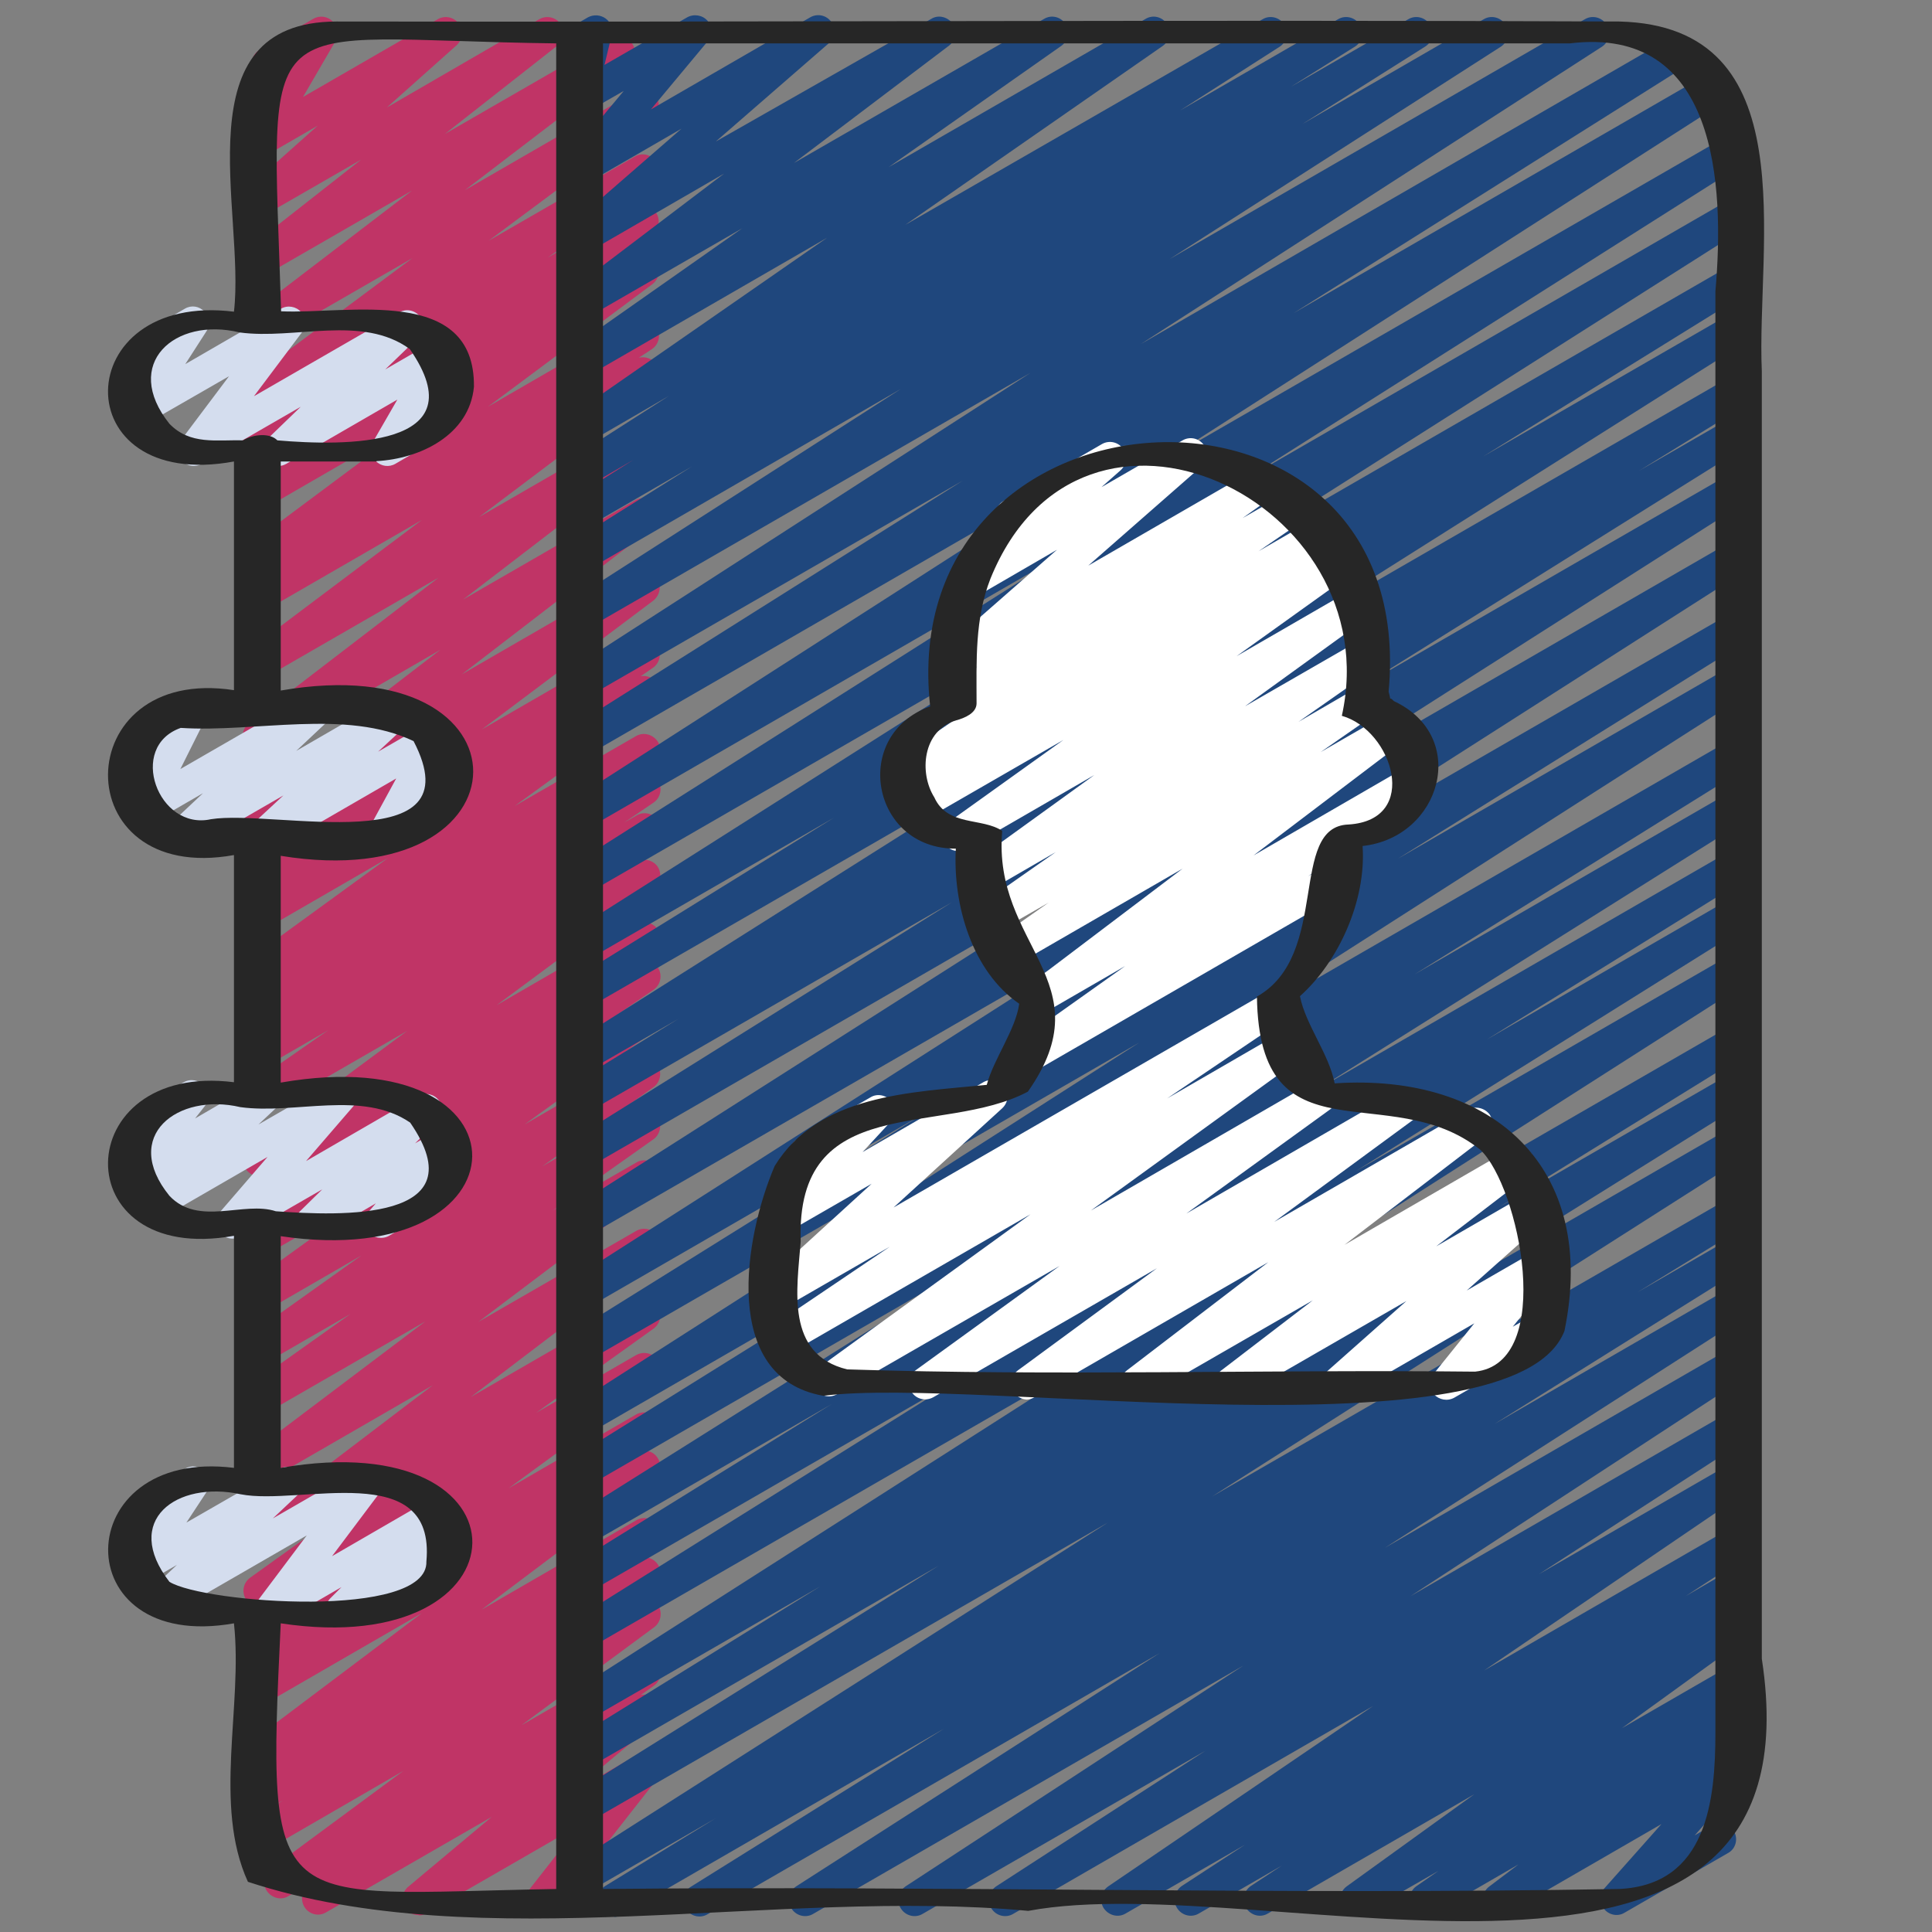 <?xml version="1.0" encoding="UTF-8"?>
<svg id="Icons" xmlns="http://www.w3.org/2000/svg" version="1.1" viewBox="0 0 512 512">
  <rect x="0" y="0" width="512" height="512" fill="#808080" stroke="none"/>
  <!-- Generator: Adobe Illustrator 29.0.0, SVG Export Plug-In . SVG Version: 2.1.0 Build 186)  -->
  <defs>
    <style>
      .st0 {
        fill: #fff;
      }

      .st1 {
        fill: #262626;
      }

      .st2 {
        fill: #c03466;
      }

      .st3 {
        fill: #d4ddee;
      }

      .st4 {
        fill: #1f477d;
      }
    </style>
  </defs>
  <path class="st2" d="M110.9,507.5c-1.3,0-2.7-.6-3.5-1.8-1.3-1.8-.9-4.3.8-5.7l22.1-18.5-43.9,25.3c-2,1.2-4.5.5-5.7-1.4s-.7-4.5,1.2-5.8l1.8-1.3-7.3,4.2c-1.9,1.2-4.4.5-5.7-1.4-1.2-1.9-.8-4.4,1-5.8l35.2-26-36.1,20.9c-2,1.2-4.5.5-5.7-1.4s-.7-4.5,1.2-5.8l8.7-5.9-4.1,2.4c-2,1.2-4.5.5-5.8-1.4-1.2-1.9-.7-4.5,1.2-5.8l5.9-4.1-1.4.8c-1.9,1.1-4.4.5-5.7-1.3-1.2-1.9-.8-4.4,1-5.8l45.7-34.4-41,23.7c-2,1.2-4.5.5-5.8-1.4-1.2-2-.7-4.5,1.2-5.8l4.1-2.7c-1.9.8-4.1.2-5.2-1.6-1.2-1.9-.8-4.4,1.1-5.8l38.4-28.1-33.7,19.5c-2,1.1-4.5.5-5.7-1.4-1.2-1.9-.8-4.4,1.1-5.8l31.1-22.3-26.5,15.3c-1.9,1.1-4.4.5-5.7-1.3-1.2-1.9-.8-4.4,1-5.8l48.5-36.9-43.8,25.3c-1.9,1.1-4.4.5-5.7-1.3-1.2-1.9-.8-4.4,1-5.8l46.5-35.1-41.8,24.1c-2,1.2-4.5.5-5.7-1.4-1.2-1.9-.7-4.5,1.1-5.8l26.6-18.9-22,12.7c-2,1.1-4.5.5-5.7-1.4-1.2-1.9-.7-4.5,1.1-5.8l29.5-21-24.9,14.4c-2,1.1-4.5.5-5.7-1.4-1.2-1.9-.8-4.4,1.1-5.8l34.2-24.7-29.6,17.1c-2,1.2-4.5.5-5.7-1.4-1.2-1.9-.7-4.5,1.2-5.8l10.8-7.4-6.2,3.6c-2,1.2-4.5.5-5.8-1.4-1.2-2-.7-4.5,1.2-5.8l3.9-2.6c-1.8.7-4,0-5.1-1.6-1.2-1.9-.8-4.4,1-5.8l41.7-30.9-37.1,21.4c-2,1.2-4.5.5-5.7-1.4s-.7-4.5,1.2-5.8l20.7-14.4-16.1,9.3c-2,1.2-4.5.5-5.8-1.4-1.2-1.9-.7-4.5,1.2-5.8l7.7-5.3-3.2,1.9c-2,1.2-4.5.5-5.8-1.4-1.2-1.9-.7-4.5,1.2-5.8l6-4.1-1.5.9c-2,1.1-4.5.5-5.7-1.4-1.2-1.9-.8-4.4,1.1-5.8l36.7-26.7-32,18.5c-2,1.2-4.5.5-5.8-1.4-1.2-2-.7-4.5,1.2-5.8l3.2-2.2c-1.6.3-3.4-.3-4.4-1.8-1.2-1.9-.8-4.4,1-5.8l45.4-34.1-40.7,23.5c-1.9,1.1-4.4.6-5.7-1.3-1.2-1.9-.8-4.4.9-5.8l50.8-39-46,26.6c-1.9,1.1-4.4.6-5.7-1.3-1.2-1.9-.8-4.4.9-5.8l50.3-38.6-45.6,26.3c-1.9,1.1-4.4.5-5.7-1.3s-.8-4.4,1-5.8l45.9-34.5-41.2,23.8c-2,1.2-4.5.5-5.8-1.4-1.2-1.9-.7-4.5,1.2-5.8l3.5-2.3c-1.7.5-3.6-.2-4.6-1.8-1.2-1.9-.8-4.4,1-5.8l43.6-32.5-38.9,22.5c-2,1.2-4.5.5-5.7-1.4-1.2-1.9-.7-4.5,1.1-5.8l25.7-18.2-21.1,12.2c-2,1.2-4.5.5-5.7-1.4-1.2-1.9-.7-4.5,1.1-5.8l27.6-19.6-23,13.3c-1.9,1.2-4.5.5-5.7-1.3s-.8-4.4,1-5.8l43.4-32.3-38.7,22.3c-1.9,1.1-4.4.5-5.7-1.3-1.2-1.9-.8-4.4,1-5.8l43.3-33.1-38.5,22.2c-1.9,1.1-4.4.6-5.7-1.3s-.9-4.4.9-5.7l29.8-23.4-25,14.4c-1.9,1.1-4.3.6-5.6-1.2-1.3-1.8-1-4.2.6-5.7l18.5-16.5-13.5,7.8c-1.7,1-3.8.7-5.2-.7-1.4-1.4-1.6-3.5-.7-5.2l8.6-14.8-.3.2c-2.1,1.2-4.7.5-5.8-1.6-1.2-2-.5-4.7,1.6-5.8l14.1-8.2c1.7-1,3.8-.7,5.2.7,1.4,1.4,1.6,3.5.7,5.2l-8.6,14.8L116,5.1c1.9-1.1,4.3-.6,5.6,1.2,1.3,1.8,1,4.2-.6,5.7l-18.5,16.5,40.4-23.4c1.9-1.1,4.4-.6,5.7,1.3,1.3,1.9.9,4.4-.9,5.7l-29.8,23.4,43.9-25.3c1.9-1.1,4.4-.5,5.7,1.3s.8,4.4-1,5.8l-43.3,33.1,45-26c2-1.1,4.5-.5,5.7,1.3s.8,4.4-1,5.8l-43.4,32.3,38.7-22.3c2-1.2,4.5-.5,5.7,1.4s.7,4.5-1.1,5.8l-27.7,19.6,23.1-13.3c2-1.2,4.5-.5,5.7,1.4,1.2,1.9.7,4.5-1.1,5.8l-25.7,18.2,21.1-12.2c2-1.1,4.5-.5,5.7,1.3,1.2,1.9.8,4.4-1,5.8l-43.6,32.5,38.9-22.5c2-1.2,4.5-.5,5.8,1.4,1.2,1.9.7,4.5-1.2,5.8l-3.5,2.3c1.7-.4,3.6.2,4.6,1.8,1.2,1.9.8,4.4-1,5.8l-45.9,34.6,41.2-23.8c1.9-1.1,4.4-.6,5.7,1.3,1.2,1.9.8,4.4-.9,5.8l-50.3,38.6,45.6-26.3c1.9-1.1,4.4-.6,5.7,1.3,1.2,1.9.8,4.4-.9,5.8l-50.7,39,46-26.6c1.9-1.1,4.4-.5,5.7,1.3s.8,4.4-1,5.8l-45.4,34.1,40.7-23.5c2-1.2,4.5-.5,5.8,1.4,1.2,2,.7,4.5-1.2,5.8l-3.2,2.2c1.6-.3,3.4.4,4.4,1.9,1.2,1.9.8,4.4-1.1,5.8l-36.7,26.7,32.1-18.5c2-1.2,4.5-.5,5.8,1.4,1.2,1.9.7,4.5-1.2,5.8l-6,4.1,1.5-.9c2-1.2,4.5-.5,5.8,1.4,1.2,1.9.7,4.5-1.2,5.8l-7.8,5.3,3.3-1.9c2-1.2,4.5-.5,5.7,1.4s.7,4.5-1.2,5.8l-20.7,14.4,16.1-9.3c2-1.1,4.5-.5,5.7,1.3,1.2,1.9.8,4.4-1,5.8l-41.7,30.9,37-21.4c2-1.2,4.5-.5,5.8,1.4,1.2,2,.7,4.5-1.2,5.8l-3.9,2.6c1.8-.7,4,0,5.1,1.7,1.2,1.9.7,4.5-1.2,5.8l-10.8,7.4,6.2-3.6c1.9-1.2,4.5-.5,5.7,1.4,1.2,1.9.8,4.4-1.1,5.8l-34.2,24.7,29.6-17.1c2-1.2,4.5-.5,5.7,1.4,1.2,1.9.7,4.5-1.1,5.8l-29.5,21,24.9-14.4c2-1.2,4.5-.5,5.7,1.4,1.2,1.9.7,4.5-1.1,5.8l-26.7,18.9,22.1-12.7c1.9-1.2,4.4-.5,5.7,1.3,1.2,1.9.8,4.4-1,5.8l-46.5,35.1,41.8-24.1c1.9-1.1,4.4-.5,5.7,1.3,1.2,1.9.8,4.4-1,5.8l-48.5,36.9,43.8-25.3c1.9-1.2,4.5-.5,5.7,1.4,1.2,1.9.8,4.4-1.1,5.8l-31.1,22.3,26.5-15.3c2-1.1,4.5-.5,5.7,1.4s.8,4.4-1.1,5.8l-38.4,28.1,33.7-19.5c2-1.2,4.5-.5,5.8,1.4s.7,4.5-1.2,5.8l-4,2.7c1.9-.8,4.1-.2,5.2,1.6,1.2,1.9.8,4.4-1,5.8l-45.7,34.4,41-23.7c2-1.2,4.5-.5,5.8,1.4,1.2,1.9.7,4.5-1.2,5.8l-6,4.1,1.5-.9c2-1.2,4.5-.5,5.7,1.4,1.2,1.9.7,4.5-1.2,5.8l-8.6,5.9,4.1-2.4c2-1.1,4.5-.5,5.7,1.4s.8,4.4-1,5.8l-35.2,26,30.5-17.6c2-1.2,4.5-.5,5.7,1.4s.7,4.5-1.2,5.8l-3.4,2.4c1.6-.4,3.5.2,4.5,1.7,1.3,1.8.9,4.3-.8,5.7l-22.1,18.5,17.2-9.9c1.8-1,4-.6,5.4.9,1.3,1.6,1.4,3.8.1,5.4l-13.4,17.1,7.9-4.6c2-1.2,4.7-.5,5.8,1.6,1.2,2,.5,4.7-1.6,5.8l-27,15.6c-1.8,1-4,.7-5.4-.9-1.3-1.6-1.4-3.8-.1-5.4l13.4-17.1-40.6,23.4c-.7.4-1.4.6-2.1.6h0Z"/>
  <path class="st4" d="M162.7,507.7c-1.5,0-2.9-.7-3.7-2.1-1.2-2-.6-4.6,1.4-5.8l29.2-17.9-33.6,19.4c-2,1.2-4.6.5-5.8-1.5s-.6-4.6,1.4-5.8l142-90.5-137.6,79.4c-2,1.2-4.6.5-5.8-1.5-1.2-2-.6-4.6,1.4-5.8l97.2-60.7-92.9,53.6c-2,1.2-4.6.5-5.8-1.5-1.2-2-.6-4.6,1.4-5.8l65.9-40.8-61.6,35.5c-2,1.2-4.6.5-5.8-1.5-1.2-2-.6-4.6,1.3-5.8l145.3-92.8-140.9,81.3c-2,1.2-4.6.5-5.8-1.5-1.2-2-.6-4.6,1.4-5.8l103.7-64.9-99.3,57.3c-2,1.2-4.6.5-5.8-1.5-1.2-2-.6-4.6,1.4-5.8l69.1-42.8-64.7,37.4c-2,1.2-4.6.5-5.8-1.5-1.2-2-.6-4.6,1.4-5.8l113.3-71.2-108.9,62.9c-2,1.2-4.6.5-5.8-1.5-1.2-2-.6-4.6,1.4-5.8l88.2-54.9-83.8,48.4c-2,1.2-4.6.5-5.8-1.5-1.2-2-.6-4.6,1.3-5.8l150.7-96.5-146.2,84.4c-2,1.2-4.6.5-5.8-1.5-1.2-2-.6-4.6,1.4-5.8l92.7-57.8-88.3,51c-2,1.2-4.6.5-5.8-1.5-1.2-2-.6-4.6,1.3-5.8l146.5-93.6-142.1,82c-2,1.2-4.6.5-5.8-1.5-1.2-2-.6-4.6,1.4-5.8l139.3-88.7-134.9,77.9c-2,1.2-4.6.5-5.8-1.5-1.2-2-.6-4.6,1.4-5.8l101.1-63.2-96.7,55.8c-2,1.2-4.6.5-5.8-1.5-1.2-2-.5-4.6,1.4-5.8l28.6-17.6-24.3,14c-2,1.2-4.6.5-5.8-1.5-1.2-2-.6-4.6,1.4-5.8l125.2-79.1-120.8,69.7c-2,1.2-4.6.5-5.8-1.5-1.2-2-.6-4.6,1.4-5.8l69.9-43.3-65.5,37.8c-2,1.2-4.6.5-5.8-1.5-1.2-2-.6-4.6,1.4-5.8l134.7-85.5-130.3,75.2c-2,1.2-4.6.5-5.8-1.5-1.2-2-.6-4.6,1.4-5.8l131.3-83.2-126.9,73.3c-2,1.2-4.6.5-5.8-1.5-1.2-2-.6-4.6,1.3-5.8l147.5-94.7-143.1,82.6c-2,1.2-4.6.5-5.8-1.5-1.2-2-.6-4.6,1.4-5.8l104.1-65.6-99.7,57.5c-2,1.2-4.6.5-5.8-1.5-1.2-2-.6-4.6,1.3-5.8l122.2-78.8-117.8,68c-2,1.2-4.6.5-5.8-1.5-1.2-2-.6-4.6,1.3-5.8l87.9-56.4-83.4,48.2c-2,1.2-4.6.5-5.8-1.5-1.2-2-.6-4.6,1.4-5.8l32.5-20.4-28,16.2c-2,1.2-4.6.5-5.8-1.5s-.6-4.6,1.4-5.8l16.8-10.6-12.4,7.2c-2,1.2-4.6.5-5.8-1.5s-.6-4.6,1.3-5.8l26.4-16.9-21.9,12.7c-2,1.2-4.5.5-5.7-1.4-1.2-1.9-.7-4.5,1.2-5.8l68.3-47.4-63.7,36.8c-2,1.2-4.5.5-5.7-1.4-1.2-1.9-.7-4.5,1.2-5.8l45.7-32.1-41.1,23.7c-1.9,1.1-4.4.5-5.7-1.3-1.2-1.9-.8-4.4,1-5.8l41-31.1-36.3,21c-1.9,1.1-4.3.6-5.6-1.2-1.3-1.8-1-4.3.7-5.7l29.9-26-24.9,14.4c-1.8,1-4.1.6-5.4-.9-1.3-1.6-1.3-3.9,0-5.5l15-18-9.6,5.5c-1.5.9-3.3.8-4.7-.3-1.4-1-2-2.8-1.6-4.4l2.5-10.2c-.8-.3-1.6-1-2-1.8-1.2-2-.5-4.7,1.6-5.8l4.3-2.5c1.5-.8,3.3-.7,4.7.3,1.4,1,2,2.8,1.6,4.4l-1.9,7.9,21.9-12.6c1.8-1,4.1-.6,5.4.9,1.3,1.6,1.3,3.9,0,5.5l-15,18,42.2-24.4c1.9-1.1,4.3-.6,5.6,1.2,1.3,1.8,1,4.2-.7,5.7l-29.9,26L246.8,5c1.9-1.2,4.4-.5,5.7,1.3s.8,4.4-1,5.8l-41.1,31.1L276.7,5c2-1.2,4.5-.5,5.7,1.4,1.2,1.9.7,4.5-1.2,5.8l-45.7,32.1L303.6,5c2-1.2,4.5-.5,5.7,1.4,1.2,1.9.7,4.5-1.2,5.8l-68.2,47.4L334.6,5.1c2-1.2,4.6-.5,5.8,1.5,1.2,2,.6,4.6-1.3,5.8l-26.4,16.9,41.9-24.2c2-1.2,4.6-.5,5.8,1.5s.6,4.6-1.4,5.8l-16.9,10.6,31.1-17.9c2-1.2,4.6-.5,5.8,1.5,1.2,2,.6,4.6-1.4,5.8l-32.5,20.5,48.1-27.8c2-1.2,4.6-.5,5.8,1.5,1.2,2,.6,4.6-1.3,5.8l-87.8,56.3L420,5.1c2-1.2,4.6-.5,5.8,1.5,1.2,2,.6,4.6-1.3,5.8l-122.2,78.8L442.4,10.2c2-1.2,4.6-.5,5.8,1.5s.6,4.6-1.4,5.8l-104,65.5,109.6-63.3c2-1.2,4.6-.5,5.8,1.5,1.2,2,.6,4.6-1.3,5.8l-147.5,94.6,148.9-85.9c2-1.2,4.6-.5,5.8,1.5s.6,4.6-1.4,5.8l-131.3,83.2,127.1-73.4c2-1.2,4.6-.5,5.8,1.5s.6,4.6-1.4,5.8l-134.7,85.5,130.3-75.2c2-1.2,4.6-.5,5.8,1.5,1.2,2,.6,4.6-1.4,5.8l-69.9,43.3,65.5-37.8c2-1.2,4.6-.5,5.8,1.5s.6,4.6-1.4,5.8l-125.2,79.1,120.8-69.7c2-1.2,4.6-.5,5.8,1.5,1.2,2,.5,4.6-1.4,5.8l-28.6,17.6,24.3-14c2-1.2,4.6-.5,5.8,1.5,1.2,2,.6,4.6-1.4,5.8l-101.1,63.2,96.7-55.8c2-1.2,4.6-.5,5.8,1.5s.6,4.6-1.4,5.8l-139.3,88.7,134.9-77.9c2-1.2,4.6-.5,5.8,1.5,1.2,2,.6,4.6-1.3,5.8l-146.5,93.6,142.1-82c2-1.2,4.6-.5,5.8,1.5,1.2,2,.6,4.6-1.4,5.8l-92.7,57.8,88.3-51c2-1.2,4.6-.5,5.8,1.5,1.2,2,.6,4.6-1.3,5.8l-150.7,96.5,146.2-84.4c2-1.2,4.6-.5,5.8,1.5,1.2,2,.6,4.6-1.4,5.8l-88.2,54.9,83.8-48.4c2-1.2,4.6-.5,5.8,1.5,1.2,2,.6,4.6-1.4,5.8l-113.3,71.2,108.9-62.9c2-1.2,4.6-.5,5.8,1.5,1.2,2,.6,4.6-1.4,5.8l-69.1,42.8,64.7-37.4c2-1.2,4.6-.5,5.8,1.5s.6,4.6-1.4,5.8l-103.7,64.9,99.3-57.3c2-1.2,4.6-.5,5.8,1.5,1.2,2,.6,4.6-1.3,5.8l-145.3,92.8,140.9-81.3c2-1.2,4.6-.5,5.8,1.5,1.2,2,.6,4.6-1.4,5.8l-65.8,40.7,61.4-35.4c2-1.2,4.6-.5,5.8,1.5,1.2,2,.6,4.6-1.4,5.8l-97.4,60.8,93-53.7c2-1.2,4.6-.5,5.8,1.5s.6,4.6-1.4,5.8l-142,90.5,137.6-79.4c2-1.2,4.6-.5,5.8,1.5,1.2,2,.6,4.6-1.4,5.8l-29.3,18,24.9-14.4c2-1.2,4.6-.5,5.8,1.5,1.2,2,.6,4.6-1.4,5.8l-67.2,42,62.8-36.3c2-1.2,4.6-.5,5.8,1.5,1.2,2,.6,4.5-1.3,5.8l-96.3,61.8,91.8-53c2-1.2,4.6-.5,5.8,1.5s.6,4.5-1.3,5.8l-89.5,58.5,85-49.1c2-1.2,4.6-.5,5.8,1.5,1.2,2,.6,4.5-1.3,5.8l-55.5,36,51.1-29.5c2-1.2,4.5-.5,5.8,1.4,1.2,1.9.7,4.5-1.2,5.8l-70.2,47.8,65.6-37.9c2-1.2,4.6-.5,5.8,1.5,1.2,2,.6,4.5-1.3,5.8l-16.7,10.9,12.2-7.1c2-1.2,4.5-.5,5.8,1.5,1.2,2,.6,4.5-1.3,5.8l-8.2,5.4,3.7-2.2c2-1.2,4.5-.5,5.7,1.4,1.2,1.9.8,4.4-1.1,5.8l-33.7,24.4,29.1-16.8c2-1.2,4.5-.5,5.7,1.4,1.2,1.9.7,4.5-1.1,5.8l-5.9,4.1,1.3-.8c1.9-1.2,4.4-.6,5.7,1.3,1.2,1.9.8,4.4-1,5.8l-7.8,5.9,3.1-1.8c1.8-1,4.1-.6,5.4,1s1.3,4-.1,5.5l-15.1,17,4.6-2.7c2-1.2,4.7-.5,5.8,1.6,1.2,2,.5,4.7-1.6,5.8l-27.4,15.8c-1.8,1.1-4.1.6-5.4-1s-1.3-4,.1-5.5l15.1-17-41,23.7c-2,1.1-4.4.5-5.7-1.3-1.2-1.9-.8-4.4,1-5.8l7.8-5.9-22.5,13c-2,1.2-4.5.5-5.7-1.4-1.2-1.9-.7-4.5,1.1-5.8l5.9-4.1-19.7,11.3c-2,1.2-4.5.5-5.7-1.4s-.8-4.4,1.1-5.8l33.8-24.4-54.7,31.6c-2,1.2-4.5.5-5.8-1.5-1.2-2-.6-4.5,1.3-5.8l8.2-5.4-22,12.7c-2,1.2-4.6.5-5.8-1.5s-.6-4.5,1.3-5.8l16.7-10.9-31.6,18.2c-2,1.2-4.5.5-5.8-1.4-1.2-1.9-.7-4.5,1.2-5.8l70.2-47.8-95.4,55.1c-2,1.2-4.6.5-5.8-1.5-1.2-2-.6-4.5,1.3-5.8l55.4-35.9-74.9,43.2c-2,1.2-4.6.5-5.8-1.5s-.6-4.5,1.3-5.8l89.5-58.5-114,65.8c-2,1.2-4.6.5-5.8-1.5-1.2-2-.6-4.5,1.3-5.8l96.3-61.8-119.8,69.2c-2,1.2-4.6.5-5.8-1.5-1.2-2-.6-4.6,1.4-5.8l67.1-41.9-85.3,49.3c-.7.4-1.4.6-2.1.6h0Z"/>
  <g>
    <path class="st3" d="M73.9,123.5c-1.3,0-2.6-.6-3.4-1.7-1.3-1.7-1.1-4.1.5-5.6l8.7-8.4-26.2,15.1c-1.7,1-4,.7-5.3-.9-1.3-1.5-1.4-3.8-.2-5.4l12.7-16.9-22.6,13c-1.7,1-3.8.7-5.2-.8-1.4-1.4-1.6-3.6-.5-5.2l5.7-8.9c-1.9.5-3.9-.2-4.8-2-1.2-2-.5-4.7,1.6-5.8l14.1-8.2c1.7-1,3.8-.7,5.2.8,1.4,1.4,1.6,3.6.5,5.2l-5.6,8.7,25.4-14.7c1.7-1,4-.6,5.3.9,1.3,1.5,1.4,3.8.2,5.4l-12.7,16.9,38.5-22.2c1.8-1.1,4.2-.6,5.5,1.1,1.3,1.7,1.1,4.1-.5,5.6l-8.7,8.4,12.8-7.4c1.7-1,3.8-.7,5.2.7,1.4,1.4,1.6,3.5.7,5.2l-6.4,11.1.3-.2c2-1.2,4.6-.5,5.8,1.6,1.2,2,.5,4.7-1.6,5.8l-14.1,8.2c-1.7,1-3.8.7-5.2-.7s-1.6-3.5-.7-5.2l6.4-11.1-29.4,17c-.7.4-1.4.6-2.1.6h0Z"/>
    <path class="st3" d="M69.7,225.9c-1.3,0-2.6-.6-3.4-1.7-1.3-1.7-1.1-4.2.5-5.7l8.3-7.7-24.6,14.2c-1.9,1.1-4.3.6-5.6-1.2-1.3-1.7-1.1-4.2.5-5.7l8.4-7.9-14,8.1c-1.6.9-3.7.7-5.1-.6-1.4-1.3-1.7-3.3-.9-5l7-14-1.9,1.1c-2.1,1.2-4.7.5-5.8-1.6-1.2-2-.5-4.7,1.6-5.8l14.1-8.2c1.6-.9,3.7-.7,5.1.6,1.4,1.3,1.7,3.3.9,5l-7,14,34-19.6c1.9-1.1,4.3-.6,5.6,1.2,1.3,1.7,1.1,4.2-.5,5.7l-8.4,7.9,24.9-14.4c1.9-1.1,4.3-.6,5.6,1.2,1.3,1.7,1.1,4.2-.5,5.7l-8.3,7.7,13.7-7.9c1.7-1,3.7-.7,5.1.6s1.7,3.4.8,5.1l-7.3,13.4,2.8-1.6c2-1.2,4.7-.5,5.8,1.6,1.2,2,.5,4.7-1.6,5.8l-15.9,9.2c-1.6,1-3.7.7-5.1-.6-1.4-1.3-1.7-3.4-.8-5.1l7.3-13.4-33.2,19.2c-.7.4-1.4.6-2.1.6h0Z"/>
    <path class="st3" d="M82.5,328.3c-1.3,0-2.6-.6-3.4-1.7-1.3-1.7-1.1-4.1.4-5.6l5.9-5.8-21.7,12.5c-1.8,1-4.1.6-5.4-1-1.3-1.6-1.3-3.9,0-5.5l12.6-14.6-28.9,16.7c-1.9,1.1-4.2.6-5.5-1.1-1.3-1.7-1.1-4.2.5-5.6l4.9-4.7-4.9,2.8c-1.7,1-4,.7-5.4-.9-1.3-1.5-1.4-3.8-.2-5.4l4.4-5.6c-1.1-.2-2.2-.9-2.8-2-1.2-2-.5-4.7,1.6-5.8l14.1-8.2c1.8-1,4-.6,5.4.9s1.4,3.8.2,5.4l-2.6,3.3,16.7-9.7c1.8-1.1,4.2-.6,5.5,1.1,1.3,1.7,1.1,4.2-.5,5.6l-4.9,4.6,19.8-11.4c1.8-1,4.1-.6,5.4,1s1.3,3.9,0,5.5l-12.6,14.6,29.7-17.2c1.8-1.1,4.2-.6,5.5,1.1,1.3,1.7,1.1,4.1-.4,5.6l-5.9,5.8,6.4-3.7c1.8-1,4.1-.6,5.4.9,1.3,1.6,1.3,3.9,0,5.5l-3.7,4.4c1.2.2,2.3.9,3,2.1,1.2,2,.5,4.7-1.6,5.8l-16.4,9.5c-1.8,1-4.1.6-5.4-.9-1.3-1.6-1.3-3.9,0-5.5l1.9-2.2-15,8.7c-.7.4-1.4.6-2.1.6h0Z"/>
    <path class="st3" d="M90.7,430.7c-1.3,0-2.6-.6-3.4-1.7-1.3-1.7-1.2-4.1.4-5.6l2.8-2.8-16.4,9.5c-1.7,1-4,.7-5.3-.9-1.3-1.5-1.4-3.8-.2-5.4l12.7-16.9-36.2,20.9c-1.9,1.1-4.3.6-5.5-1.1-1.3-1.7-1.1-4.2.5-5.6l6.8-6.4-8.8,5.1c-1.7,1-3.9.7-5.2-.8-1.4-1.4-1.6-3.6-.5-5.3l5.6-8.5c-1.8.4-3.7-.4-4.6-2-1.2-2-.5-4.7,1.6-5.8l14.1-8.2c1.7-1,3.9-.7,5.2.8,1.4,1.4,1.6,3.6.5,5.3l-5.4,8.2,24.7-14.2c1.9-1.1,4.3-.6,5.5,1.1,1.3,1.7,1.1,4.2-.5,5.6l-6.8,6.4,22.9-13.2c1.7-1,4-.7,5.3.9,1.3,1.5,1.4,3.8.2,5.4l-12.7,16.9,26.6-15.4c1.8-1.1,4.2-.6,5.5,1.1,1.3,1.7,1.2,4.1-.4,5.6l-2.8,2.8h.2c2-1.3,4.7-.6,5.8,1.4,1.2,2,.5,4.7-1.6,5.8l-28.5,16.4c-.7.4-1.4.6-2.1.6h0Z"/>
  </g>
  <path class="st0" d="M272.3,370.9c-1.4,0-2.8-.7-3.6-1.9-1.2-1.9-.8-4.4,1-5.8l36.9-27.1-59.3,34.2c-2,1.1-4.5.5-5.7-1.4-1.2-1.9-.8-4.4,1.1-5.8l38.1-27.6-59,34c-2,1.1-4.5.5-5.7-1.4-1.2-1.9-.8-4.4,1.1-5.8l55.9-40.5-64.1,37c-2,1.2-4.5.5-5.8-1.4-1.2-1.9-.7-4.5,1.2-5.8l31.4-21.2-28.6,16.5c-1.9,1.1-4.3.6-5.6-1.2-1.3-1.8-1-4.2.6-5.7l28.8-26.3-22.2,12.8c-1.8,1.1-4.1.6-5.5-1-1.3-1.6-1.2-4,.2-5.5l9.4-10.2c-1.2-.2-2.4-.9-3.1-2.1-1.2-2-.5-4.7,1.6-5.8l19.3-11.1c1.8-1.1,4.1-.6,5.5,1s1.2,4-.2,5.5l-7.4,8,32-18.5c1.9-1.1,4.3-.6,5.6,1.2,1.3,1.8,1,4.2-.6,5.7l-28.8,26.3,99.3-57.3c2-1.2,4.5-.5,5.8,1.4,1.2,1.9.7,4.5-1.2,5.8l-31.4,21.2,31.1-18c2-1.2,4.5-.5,5.7,1.4,1.2,1.9.8,4.4-1.1,5.8l-55.9,40.5,58.8-34c2-1.2,4.5-.5,5.7,1.4,1.2,1.9.8,4.4-1.1,5.8l-38.1,27.6,55.5-32.1c2-1.1,4.5-.5,5.7,1.4,1.2,1.9.8,4.4-1,5.8l-36.9,27.1,51.4-29.7c1.9-1.1,4.4-.5,5.7,1.3,1.2,1.9.8,4.4-1,5.8l-37.5,28.7,43.9-25.4c1.9-1.1,4.4-.6,5.7,1.3,1.2,1.9.8,4.4-.9,5.8l-24.4,18.7,24.2-14c1.9-1.1,4.3-.6,5.6,1.2,1.3,1.8,1,4.2-.6,5.7l-21.1,18.8,17.5-10.1c1.8-1,4-.7,5.4.9,1.3,1.6,1.4,3.8,0,5.5l-10.7,13.3,5.3-3c2-1.2,4.7-.5,5.8,1.6,1.2,2,.5,4.7-1.6,5.8l-25,14.4c-1.8,1-4,.6-5.4-.9s-1.4-3.8,0-5.5l10.7-13.3-34.1,19.7c-1.9,1.1-4.3.6-5.6-1.2-1.3-1.8-1-4.2.6-5.7l21.1-18.7-44.4,25.6c-1.9,1.1-4.4.5-5.7-1.3s-.8-4.4.9-5.8l24.4-18.7-44.6,25.7c-1.9,1.1-4.4.5-5.7-1.3-1.2-1.9-.8-4.4,1-5.8l37.5-28.7-62,35.8c-.7.4-1.4.6-2.1.6h0Z"/>
  <path class="st0" d="M270,285.6c-1.4,0-2.8-.7-3.6-2-1.2-1.9-.7-4.5,1.1-5.8l30.7-21.8-20.4,11.8c-1.9,1.1-4.4.5-5.7-1.3-1.2-1.9-.8-4.4,1-5.8l40.3-30.5-45,26c-2,1.2-4.5.5-5.7-1.4s-.7-4.5,1.2-5.8l14-9.8-13.6,7.8c-2,1.2-4.5.5-5.7-1.4-1.2-1.9-.7-4.5,1.2-5.8l20-14-17.6,10.2c-2,1.2-4.5.5-5.7-1.4s-.8-4.4,1.1-5.8l32.4-23.4-33.9,19.6c-2,1.1-4.5.5-5.7-1.4-1.2-1.9-.8-4.4,1.1-5.8l30.3-21.7-37.3,21.5c-2,1.2-4.5.5-5.8-1.4s-.7-4.5,1.2-5.8l5.6-3.8-4,2.3c-2,1.2-4.5.5-5.7-1.4s-.7-4.5,1.2-5.8l16.5-11.3c-1.6.2-3.2-.5-4.1-1.9-1.2-1.9-.7-4.5,1.1-5.8l8.6-6.1-4,2.3c-1.9,1.1-4.3.6-5.6-1.2-1.3-1.8-1-4.2.6-5.7l30-26.3-21.2,12.3c-1.9,1.1-4.3.6-5.6-1.2-1.3-1.8-1-4.2.6-5.7l12.4-10.9c-.7-.4-1.4-.9-1.8-1.7-1.2-2-.5-4.7,1.6-5.8l25.9-15c1.9-1.1,4.3-.6,5.6,1.2s1,4.2-.6,5.7l-5.1,4.5,21.5-12.4c1.9-1.1,4.3-.6,5.6,1.2,1.3,1.8,1,4.2-.6,5.7l-30,26.3,45-26c2-1.2,4.5-.5,5.7,1.4,1.2,1.9.7,4.5-1.1,5.8l-8.7,6.2,12.4-7.1c2-1.2,4.5-.5,5.7,1.4,1.2,1.9.7,4.5-1.2,5.8l-12.7,8.7,14.9-8.6c2-1.2,4.5-.5,5.8,1.4,1.2,2,.7,4.5-1.2,5.8l-5.6,3.8,6-3.5c2-1.2,4.5-.5,5.7,1.4,1.2,1.9.8,4.4-1.1,5.8l-30.3,21.7,30.1-17.4c2-1.2,4.5-.5,5.7,1.4,1.2,1.9.8,4.4-1.1,5.8l-32.5,23.5,29.7-17.1c2-1.2,4.5-.5,5.7,1.4,1.2,1.9.7,4.5-1.2,5.8l-20,14,15.5-9c2-1.2,4.5-.5,5.7,1.4s.7,4.5-1.2,5.8l-14.1,9.8,17.7-10.2c1.9-1.2,4.4-.5,5.7,1.3s.8,4.4-1,5.8l-40.2,30.5,40.6-23.5c2-1.2,4.5-.5,5.7,1.4,1.2,1.9.7,4.5-1.1,5.8l-30.7,21.8,5.6-3.2c2-1.2,4.7-.5,5.8,1.6,1.2,2,.5,4.7-1.6,5.8l-84.5,48.8c-.7.4-1.4.6-2.1.6h0Z"/>
  <path class="st1" d="M62,182.9c-44.1-6.8-44.9,51.8,0,43.7v60.2c-43.9-5.5-45.1,48.8,0,40.7v61.5c-43.9-5.5-45,49.2,0,41.2,2.4,22-5.6,48.1,3.7,68.5,61.7,20.3,140.2,1.5,206.8,7.7,63.1-11.8,210.9,40.8,194.4-66.8V98.4c-1.5-33.8,12-91.5-37.8-92.7-113.3-.5-226.6.2-339.9,0-41.5.1-24.1,50.4-27.2,76.9-43.9-5.4-45.1,48,0,39.7v60.7h0ZM55.9,217.1c-14,3.1-22.2-19.2-8-24.2,19.8,1.3,43.7-5.1,61.7,3.5,16.6,31.9-37,18-53.7,20.7h0ZM44.9,316.9c-12.9-15.9,2.2-27.4,18.8-23.5,14.5,2,32.3-4.6,45,4.1,18.2,26.4-18.7,24.7-35.6,23.5-8.5-2.8-20.5,4.1-28.2-4.1h0ZM44.9,419.2c-12.6-16.3,1.9-26.9,18.9-23.2,15.7,3.1,51.7-9.7,49.2,17.8.5,15.5-58.9,11.1-68.1,5.4h0ZM416,11.5c39-4.8,41.1,37.3,38.6,65.7v381.9c0,17.8-2.1,40.4-25.5,41.5-89.7,1.6-179.5-.9-269.3,0V11.5h256.2ZM44.9,112.3c-12.7-15.9,1.4-28.4,18.6-24.2,14.6,2,32.5-4.8,45.1,4.4,18.3,26.4-17.6,25.7-35.1,24.2-1.9-2-6.3-1.7-9.1,0-7-.2-14,1.3-19.5-4.4h0ZM99.8,122.2c11.5-.6,24.6-6.9,25.8-19.7.3-27-33.3-19.2-51.1-20C71.9-.8,66.6,10.5,147.4,11.5v489.1c-75.7,1.3-76.8,8.7-73-70.4,66.9,10.1,68.5-53.1,0-41.2v-61.4c66.9,9.9,68.4-52.6,0-40.7v-60.1c67.6,11,68.4-55.7,0-43.8v-60.7h25.3Z"/>
  <path class="st1" d="M218.2,369.9c40.3-5.2,183.2,17.2,196.4-17.2,8.9-43-18.7-68.4-60.9-65.6-1.5-7.8-7.7-15.5-9.2-23.1,10.2-9.1,17.6-25.3,16.6-39.8,20.9-2.3,28.4-29,8.3-38.4-1.8-1.9-.4,1.2-1.4-2.5,8.5-92-131.3-85.5-121.5,3.9-21.1,7.6-15.6,37.8,6.8,37.7-.8,14.9,4.3,32.5,16.8,41.1-.9,6.8-6.8,14.7-8.6,21.5-20.3,2-44.6,2.6-56.2,21.5-8,18.6-14.5,56.1,12.9,60.9h0ZM212.2,329.1c-1.5-40.2,37.4-27.7,60.2-39.8,20.5-29.2-9.5-38.6-6.8-69.1-5.3-3.6-14.5-1.1-18-8.9-4.1-6.5-3.1-17.8,5.8-20.4,2.2-.6,5.4-1.9,5.4-4.5,0-11.3-.5-22.4,3.7-33.1,24.3-59.8,105.7-20.6,93.1,36.4,13.5,3.8,20.9,27.6,1.8,28.8-16.1.5-4.7,34.6-24.3,45.6.6,44.6,35.1,21.3,59.2,40.6,10.3,9.7,20.1,56.6-1.4,58.8-55.4-.6-111.1,1.2-166.4-.6-16.4-4-13.3-21.2-12.3-33.9h0Z"/>
</svg>